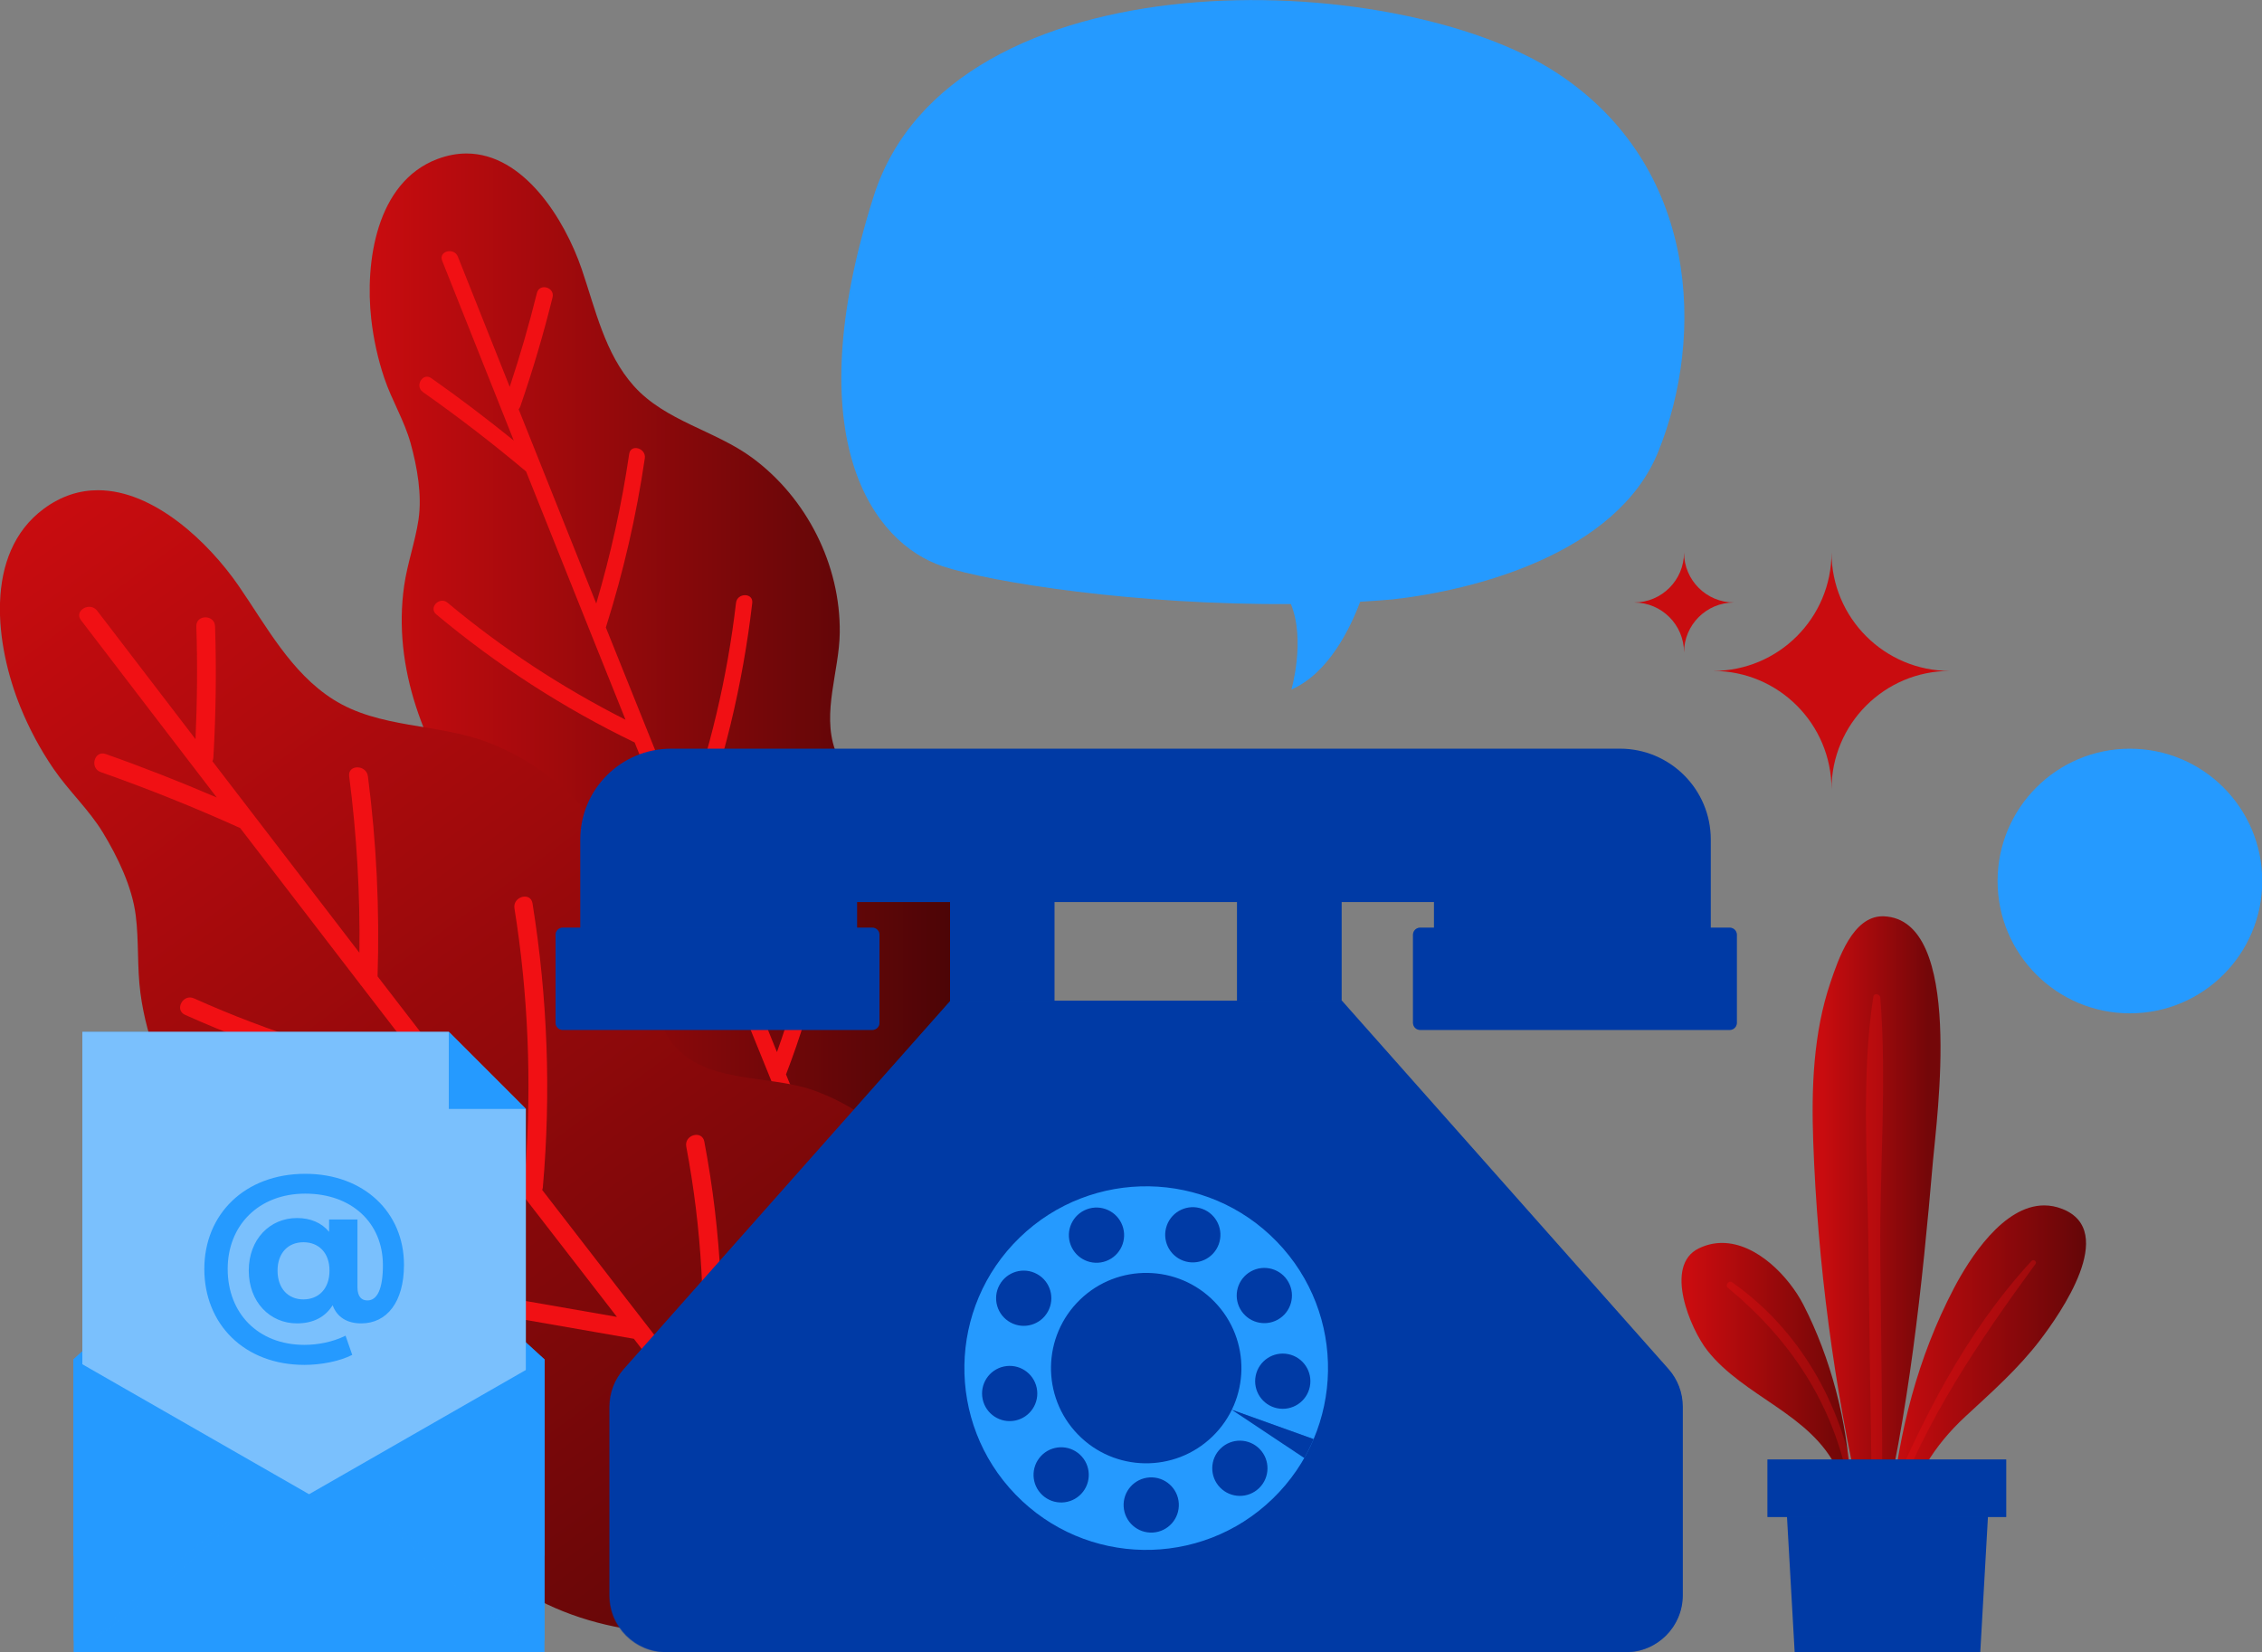 <?xml version="1.0" encoding="UTF-8" standalone="no"?>
<svg xmlns:inkscape="http://www.inkscape.org/namespaces/inkscape" xmlns:sodipodi="http://sodipodi.sourceforge.net/DTD/sodipodi-0.dtd" xmlns:xlink="http://www.w3.org/1999/xlink" xmlns="http://www.w3.org/2000/svg" xmlns:svg="http://www.w3.org/2000/svg" version="1.1" id="svg1" width="2500" height="1826.254" viewBox="0 0 2500 1826.254">
  <rect x="0" y="0" width="2500" height="1826.254" fill="#808080" stroke="none"/>
  <defs id="defs1">
    <linearGradient id="linearGradient214">
      <stop style="stop-color:#c90c0f;stop-opacity:1;" offset="0" id="stop214"></stop>
      <stop style="stop-color:#640608;stop-opacity:1;" offset="1" id="stop215"></stop>
    </linearGradient>
    <linearGradient id="linearGradient212">
      <stop style="stop-color:#c90c0f;stop-opacity:1;" offset="0" id="stop212"></stop>
      <stop style="stop-color:#3c0405;stop-opacity:1;" offset="1" id="stop213"></stop>
    </linearGradient>
    <mask maskUnits="userSpaceOnUse" x="0" y="0" width="1" height="1" id="mask1"></mask>
    <linearGradient x1="0" y1="0" x2="1" y2="0" gradientUnits="userSpaceOnUse" gradientTransform="matrix(-391.682,179.597,179.597,391.682,427.403,148.208)" spreadMethod="pad" id="linearGradient2">
      <stop style="stop-opacity:1;stop-color:#ffffff" offset="0" id="stop1"></stop>
      <stop style="stop-opacity:0;stop-color:#ffffff" offset="1" id="stop2"></stop>
    </linearGradient>
    <linearGradient x1="0" y1="0" x2="1" y2="0" gradientUnits="userSpaceOnUse" gradientTransform="matrix(-391.682,179.597,179.597,391.682,427.403,148.208)" spreadMethod="pad" id="linearGradient4">
      <stop style="stop-opacity:1;stop-color:#c2e1fe" offset="0" id="stop3"></stop>
      <stop style="stop-opacity:1;stop-color:#259aff" offset="1" id="stop4"></stop>
    </linearGradient>
    <clipPath id="clipPath4">
      <path d="M 28.64,423.52 H 471.36 V 86.48 H 28.64 Z" id="path4"></path>
    </clipPath>
    <clipPath id="clipPath6">
      <path d="M 0,500 H 499.999 V 0 H 0 Z" transform="matrix(1.333,0,0,-1.333,0,666.667)" id="path6"></path>
    </clipPath>
    <mask maskUnits="userSpaceOnUse" x="0" y="0" width="1" height="1" id="mask6"></mask>
    <linearGradient x1="0" y1="0" x2="1" y2="0" gradientUnits="userSpaceOnUse" gradientTransform="matrix(430.894,0,0,-430.894,34.553,255)" spreadMethod="pad" id="linearGradient7">
      <stop style="stop-opacity:1;stop-color:#ffffff" offset="0" id="stop6"></stop>
      <stop style="stop-opacity:0;stop-color:#ffffff" offset="1" id="stop7"></stop>
    </linearGradient>
    <linearGradient x1="0" y1="0" x2="1" y2="0" gradientUnits="userSpaceOnUse" gradientTransform="matrix(430.894,0,0,-430.894,34.553,255)" spreadMethod="pad" id="linearGradient9">
      <stop style="stop-opacity:1;stop-color:#c2e1fe" offset="0" id="stop8"></stop>
      <stop style="stop-opacity:1;stop-color:#259aff" offset="1" id="stop9"></stop>
    </linearGradient>
    <clipPath id="clipPath9">
      <path d="M 34.553,419.769 H 465.447 V 90.232 H 34.553 Z" id="path9"></path>
    </clipPath>
    <clipPath id="clipPath11">
      <path d="M 0,500 H 499.999 V 0 H 0 Z" transform="matrix(1.333,0,0,-1.333,0,666.667)" id="path11"></path>
    </clipPath>
    <linearGradient x1="0" y1="0" x2="1" y2="0" gradientUnits="userSpaceOnUse" gradientTransform="matrix(64.692,-172.797,-172.797,-64.692,149.117,362.272)" spreadMethod="pad" id="linearGradient12">
      <stop style="stop-opacity:1;stop-color:#fdda42" offset="0" id="stop11"></stop>
      <stop style="stop-opacity:1;stop-color:#e5a003" offset="1" id="stop12"></stop>
    </linearGradient>
    <linearGradient x1="0" y1="0" x2="1" y2="0" gradientUnits="userSpaceOnUse" gradientTransform="matrix(64.692,-172.797,-172.797,-64.692,149.117,362.272)" spreadMethod="pad" id="linearGradient14">
      <stop style="stop-opacity:1;stop-color:#fdda42" offset="0" id="stop13"></stop>
      <stop style="stop-opacity:1;stop-color:#e5a003" offset="1" id="stop14"></stop>
    </linearGradient>
    <clipPath id="clipPath14">
      <path d="M 136.286,361.743 H 236.547 V 194.419 H 136.286 Z" id="path14"></path>
    </clipPath>
    <clipPath id="clipPath16">
      <path d="M 0,500 H 499.999 V 0 H 0 Z" transform="matrix(1.333,0,0,-1.333,0,666.667)" id="path16"></path>
    </clipPath>
    <linearGradient x1="0" y1="0" x2="1" y2="0" gradientUnits="userSpaceOnUse" gradientTransform="matrix(33.745,119.82,119.82,-33.745,164.32,204.318)" spreadMethod="pad" id="linearGradient17">
      <stop style="stop-opacity:1;stop-color:#fdda42" offset="0" id="stop16"></stop>
      <stop style="stop-opacity:1;stop-color:#e5a003" offset="1" id="stop17"></stop>
    </linearGradient>
    <clipPath id="clipPath17">
      <path d="m 143.878,346.819 h 71.349 V 181.723 h -71.349 z" id="path17"></path>
    </clipPath>
    <clipPath id="clipPath19">
      <path d="M 0,500 H 499.999 V 0 H 0 Z" transform="matrix(1.333,0,0,-1.333,0,666.667)" id="path19"></path>
    </clipPath>
    <linearGradient x1="0" y1="0" x2="1" y2="0" gradientUnits="userSpaceOnUse" gradientTransform="matrix(125.92,-171.709,-171.709,-125.92,88.839,309.775)" spreadMethod="pad" id="linearGradient20">
      <stop style="stop-color:#c90c0f;stop-opacity:1;" offset="0" id="stop19"></stop>
      <stop style="stop-color:#5d0607;stop-opacity:1;" offset="1" id="stop20"></stop>
    </linearGradient>
    <linearGradient x1="0" y1="0" x2="1" y2="0" gradientUnits="userSpaceOnUse" gradientTransform="matrix(0,143.655,143.655,0,154.137,139.072)" spreadMethod="pad" id="linearGradient22">
      <stop style="stop-opacity:1;stop-color:#fdda42" offset="0" id="stop21"></stop>
      <stop style="stop-opacity:1;stop-color:#e5a003" offset="1" id="stop22"></stop>
    </linearGradient>
    <clipPath id="clipPath22">
      <path d="M 91.899,292.479 H 216.374 V 134.117 H 91.899 Z" id="path22"></path>
    </clipPath>
    <clipPath id="clipPath24">
      <path d="M 0,500 H 499.999 V 0 H 0 Z" transform="matrix(1.333,0,0,-1.333,0,666.667)" id="path24"></path>
    </clipPath>
    <clipPath id="clipPath26">
      <path d="M 0,500 H 499.999 V 0 H 0 Z" transform="translate(-359.531,-300.696)" id="path26"></path>
    </clipPath>
    <clipPath id="clipPath28">
      <path d="M 0,500 H 499.999 V 0 H 0 Z" transform="translate(-337.006,-300.696)" id="path28"></path>
    </clipPath>
    <clipPath id="clipPath30">
      <path d="M 0,500 H 499.999 V 0 H 0 Z" id="path30"></path>
    </clipPath>
    <clipPath id="clipPath32">
      <path d="M 0,500 H 499.999 V 0 H 0 Z" id="path32"></path>
    </clipPath>
    <mask maskUnits="userSpaceOnUse" x="0" y="0" width="1" height="1" id="mask32"></mask>
    <linearGradient x1="0" y1="0" x2="1" y2="0" gradientUnits="userSpaceOnUse" gradientTransform="matrix(0,47.273,47.273,0,232.924,220.388)" spreadMethod="pad" id="linearGradient34">
      <stop style="stop-opacity:0;stop-color:#ffffff" offset="0" id="stop32"></stop>
      <stop style="stop-opacity:1;stop-color:#ffffff" offset="0.995" id="stop33"></stop>
      <stop style="stop-opacity:1;stop-color:#ffffff" offset="1" id="stop34"></stop>
    </linearGradient>
    <linearGradient x1="0" y1="0" x2="1" y2="0" gradientUnits="userSpaceOnUse" gradientTransform="matrix(0,47.273,47.273,0,232.924,220.388)" spreadMethod="pad" id="linearGradient37">
      <stop style="stop-opacity:1;stop-color:#003aa5" offset="0" id="stop35"></stop>
      <stop style="stop-opacity:1;stop-color:#003aa5" offset="0.995" id="stop36"></stop>
      <stop style="stop-opacity:1;stop-color:#003aa5" offset="1" id="stop37"></stop>
    </linearGradient>
    <clipPath id="clipPath37">
      <path d="m 224.96,252.073 h 59.789 V 221.829 H 224.96 Z" id="path37"></path>
    </clipPath>
    <mask maskUnits="userSpaceOnUse" x="0" y="0" width="1" height="1" id="mask37"></mask>
    <linearGradient x1="0" y1="0" x2="1" y2="0" gradientUnits="userSpaceOnUse" gradientTransform="matrix(0,47.273,47.273,0,276.785,220.388)" spreadMethod="pad" id="linearGradient40">
      <stop style="stop-opacity:0;stop-color:#ffffff" offset="0" id="stop38"></stop>
      <stop style="stop-opacity:1;stop-color:#ffffff" offset="0.995" id="stop39"></stop>
      <stop style="stop-opacity:1;stop-color:#ffffff" offset="1" id="stop40"></stop>
    </linearGradient>
    <linearGradient x1="0" y1="0" x2="1" y2="0" gradientUnits="userSpaceOnUse" gradientTransform="matrix(0,47.273,47.273,0,276.785,220.388)" spreadMethod="pad" id="linearGradient43">
      <stop style="stop-opacity:1;stop-color:#003aa5" offset="0" id="stop41"></stop>
      <stop style="stop-opacity:1;stop-color:#003aa5" offset="0.995" id="stop42"></stop>
      <stop style="stop-opacity:1;stop-color:#003aa5" offset="1" id="stop43"></stop>
    </linearGradient>
    <clipPath id="clipPath43">
      <path d="m 224.96,252.073 h 59.789 V 221.829 H 224.96 Z" id="path43"></path>
    </clipPath>
    <clipPath id="clipPath46">
      <path d="M 0,500 H 499.999 V 0 H 0 Z" transform="matrix(1.333,0,0,-1.333,0,666.667)" id="path46"></path>
    </clipPath>
    <clipPath id="clipPath48">
      <path d="M 0,500 H 499.999 V 0 H 0 Z" transform="translate(-284.749,-232.246)" id="path48"></path>
    </clipPath>
    <mask maskUnits="userSpaceOnUse" x="0" y="0" width="1" height="1" id="mask48"></mask>
    <linearGradient x1="0" y1="0" x2="1" y2="0" gradientUnits="userSpaceOnUse" gradientTransform="matrix(0,-97.231,-97.231,0,254.855,190.295)" spreadMethod="pad" id="linearGradient50">
      <stop style="stop-opacity:0;stop-color:#ffffff" offset="0" id="stop48"></stop>
      <stop style="stop-opacity:1;stop-color:#ffffff" offset="0.995" id="stop49"></stop>
      <stop style="stop-opacity:1;stop-color:#ffffff" offset="1" id="stop50"></stop>
    </linearGradient>
    <linearGradient x1="0" y1="0" x2="1" y2="0" gradientUnits="userSpaceOnUse" gradientTransform="matrix(0,-97.231,-97.231,0,254.855,190.295)" spreadMethod="pad" id="linearGradient53">
      <stop style="stop-opacity:1;stop-color:#003aa5" offset="0" id="stop51"></stop>
      <stop style="stop-opacity:1;stop-color:#003aa5" offset="0.995" id="stop52"></stop>
      <stop style="stop-opacity:1;stop-color:#003aa5" offset="1" id="stop53"></stop>
    </linearGradient>
    <clipPath id="clipPath53">
      <path d="M 172.879,232.246 H 336.83 V 132.713 H 172.879 Z" id="path53"></path>
    </clipPath>
    <clipPath id="clipPath55">
      <path d="M 0,500 H 499.999 V 0 H 0 Z" transform="matrix(1.333,0,0,-1.333,0,666.667)" id="path55"></path>
    </clipPath>
    <clipPath id="clipPath57">
      <path d="M 0,500 H 499.999 V 0 H 0 Z" transform="translate(-298.808,-270.737)" id="path57"></path>
    </clipPath>
    <clipPath id="clipPath59">
      <path d="M 0,500 H 499.999 V 0 H 0 Z" transform="translate(-213.027,-243.393)" id="path59"></path>
    </clipPath>
    <clipPath id="clipPath61">
      <path d="M 0,500 H 499.999 V 0 H 0 Z" transform="translate(-343.986,-243.393)" id="path61"></path>
    </clipPath>
    <clipPath id="clipPath62">
      <path d="m 164.638,243.393 h 49.474 v -15.626 h -49.474 z" transform="translate(-213.027,-243.393)" id="path62"></path>
    </clipPath>
    <clipPath id="clipPath64">
      <path d="M 0,500 H 499.999 V 0 H 0 Z" transform="matrix(1.333,0,0,-1.333,0,666.667)" id="path64"></path>
    </clipPath>
    <clipPath id="clipPath65">
      <path d="m 295.597,243.393 h 49.474 v -15.626 h -49.474 z" transform="translate(-343.986,-243.393)" id="path65"></path>
    </clipPath>
    <clipPath id="clipPath67">
      <path d="M 0,500 H 499.999 V 0 H 0 Z" transform="matrix(1.333,0,0,-1.333,0,666.667)" id="path67"></path>
    </clipPath>
    <clipPath id="clipPath68">
      <path d="m 227.076,202.159 h 55.557 v -55.557 h -55.557 z" transform="translate(-264.972,-163.928)" id="path68"></path>
    </clipPath>
    <clipPath id="clipPath70">
      <path d="M 0,500 H 499.999 V 0 H 0 Z" transform="matrix(1.333,0,0,-1.333,0,666.667)" id="path70"></path>
    </clipPath>
    <clipPath id="clipPath72">
      <path d="M 0,500 H 499.999 V 0 H 0 Z" transform="translate(-264.972,-165.664)" id="path72"></path>
    </clipPath>
    <clipPath id="clipPath74">
      <path d="M 0,500 H 499.999 V 0 H 0 Z" transform="translate(-266.134,-157.879)" id="path74"></path>
    </clipPath>
    <clipPath id="clipPath76">
      <path d="M 0,500 H 499.999 V 0 H 0 Z" transform="translate(-251.415,-154.957)" id="path76"></path>
    </clipPath>
    <clipPath id="clipPath78">
      <path d="M 0,500 H 499.999 V 0 H 0 Z" transform="translate(-238.515,-162.362)" id="path78"></path>
    </clipPath>
    <clipPath id="clipPath80">
      <path d="M 0,500 H 499.999 V 0 H 0 Z" transform="translate(-233.131,-176.362)" id="path80"></path>
    </clipPath>
    <clipPath id="clipPath82">
      <path d="M 0,500 H 499.999 V 0 H 0 Z" transform="translate(-238.178,-190.487)" id="path82"></path>
    </clipPath>
    <clipPath id="clipPath84">
      <path d="M 0,500 H 499.999 V 0 H 0 Z" transform="translate(-251.215,-197.905)" id="path84"></path>
    </clipPath>
    <clipPath id="clipPath86">
      <path d="M 0,500 H 499.999 V 0 H 0 Z" transform="translate(-265.936,-195.027)" id="path86"></path>
    </clipPath>
    <clipPath id="clipPath88">
      <path d="M 0,500 H 499.999 V 0 H 0 Z" transform="translate(-274.956,-183.518)" id="path88"></path>
    </clipPath>
    <clipPath id="clipPath90">
      <path d="M 0,500 H 499.999 V 0 H 0 Z" transform="translate(-274.873,-169.981)" id="path90"></path>
    </clipPath>
    <clipPath id="clipPath92">
      <path d="M 0,500 H 499.999 V 0 H 0 Z" transform="translate(-279.009,-162.386)" id="path92"></path>
    </clipPath>
    <clipPath id="clipPath93">
      <path d="m 267.938,169.75 h 12.496 v -7.364 h -12.496 z" transform="translate(-279.009,-162.386)" id="path93"></path>
    </clipPath>
    <clipPath id="clipPath95">
      <path d="M 0,500 H 499.999 V 0 H 0 Z" transform="matrix(1.333,0,0,-1.333,0,666.667)" id="path95"></path>
    </clipPath>
    <clipPath id="clipPath97">
      <path d="M 0,500 H 499.999 V 0 H 0 Z" transform="translate(-91.023,-177.471)" id="path97"></path>
    </clipPath>
    <clipPath id="clipPath98">
      <path d="M 91.023,210.323 H 162.951 V 147.448 H 91.023 Z" transform="translate(-91.023,-177.471)" id="path98"></path>
    </clipPath>
    <clipPath id="clipPath100">
      <path d="M 0,500 H 499.999 V 0 H 0 Z" transform="matrix(1.333,0,0,-1.333,0,666.667)" id="path100"></path>
    </clipPath>
    <clipPath id="clipPath102">
      <path d="M 0,500 H 499.999 V 0 H 0 Z" transform="translate(-92.367,-227.49)" id="path102"></path>
    </clipPath>
    <clipPath id="clipPath103">
      <path d="M 92.367,227.49 H 160.122 V 147.94 H 92.367 Z" transform="translate(-92.367,-227.49)" id="path103"></path>
    </clipPath>
    <clipPath id="clipPath105">
      <path d="M 0,500 H 499.999 V 0 H 0 Z" transform="matrix(1.333,0,0,-1.333,0,666.667)" id="path105"></path>
    </clipPath>
    <clipPath id="clipPath107">
      <path d="M 0,500 H 499.999 V 0 H 0 Z" transform="translate(-148.334,-215.702)" id="path107"></path>
    </clipPath>
    <clipPath id="clipPath108">
      <path d="m 110.991,205.798 h 30.503 v -29.196 h -30.503 z" transform="translate(-130.115,-191.008)" id="path108"></path>
    </clipPath>
    <clipPath id="clipPath110">
      <path d="M 0,500 H 499.999 V 0 H 0 Z" transform="matrix(1.333,0,0,-1.333,0,666.667)" id="path110"></path>
    </clipPath>
    <clipPath id="clipPath111">
      <path d="M 91.023,177.471 H 162.951 V 134.477 H 91.023 Z" transform="translate(-162.951,-134.477)" id="path111"></path>
    </clipPath>
    <clipPath id="clipPath113">
      <path d="M 0,500 H 499.999 V 0 H 0 Z" transform="matrix(1.333,0,0,-1.333,0,666.667)" id="path113"></path>
    </clipPath>
    <clipPath id="clipPath115">
      <path d="M 0,500 H 499.999 V 0 H 0 Z" transform="translate(-162.951,-132.713)" id="path115"></path>
    </clipPath>
    <clipPath id="clipPath116">
      <path d="m 137.311,154.095 h 22.403 v -19.272 h -22.403 z" transform="translate(-159.714,-134.823)" id="path116"></path>
    </clipPath>
    <clipPath id="clipPath118">
      <path d="M 0,500 H 499.999 V 0 H 0 Z" transform="matrix(1.333,0,0,-1.333,0,666.667)" id="path118"></path>
    </clipPath>
    <clipPath id="clipPath119">
      <path d="M 94.26,154.095 H 116.664 V 134.823 H 94.26 Z" transform="translate(-94.261,-134.823)" id="path119"></path>
    </clipPath>
    <clipPath id="clipPath121">
      <path d="M 0,500 H 499.999 V 0 H 0 Z" transform="matrix(1.333,0,0,-1.333,0,666.667)" id="path121"></path>
    </clipPath>
    <clipPath id="clipPath123">
      <path d="M 0,500 H 499.999 V 0 H 0 Z" transform="translate(-317.648,-373.918)" id="path123"></path>
    </clipPath>
    <clipPath id="clipPath124">
      <path d="m 293.572,343.285 h 15.486 v -15.486 h -15.486 z" transform="translate(-293.572,-335.542)" id="path124"></path>
    </clipPath>
    <clipPath id="clipPath126">
      <path d="M 0,500 H 499.999 V 0 H 0 Z" transform="matrix(1.333,0,0,-1.333,0,666.667)" id="path126"></path>
    </clipPath>
    <clipPath id="clipPath127">
      <path d="m 264.922,343.285 h 15.486 v -15.486 h -15.486 z" transform="translate(-264.922,-335.542)" id="path127"></path>
    </clipPath>
    <clipPath id="clipPath129">
      <path d="M 0,500 H 499.999 V 0 H 0 Z" transform="matrix(1.333,0,0,-1.333,0,666.667)" id="path129"></path>
    </clipPath>
    <clipPath id="clipPath130">
      <path d="m 236.272,343.285 h 15.486 v -15.486 h -15.486 z" transform="translate(-236.272,-335.542)" id="path130"></path>
    </clipPath>
    <clipPath id="clipPath132">
      <path d="M 0,500 H 499.999 V 0 H 0 Z" transform="matrix(1.333,0,0,-1.333,0,666.667)" id="path132"></path>
    </clipPath>
    <clipPath id="clipPath134">
      <path d="M 0,500 H 499.999 V 0 H 0 Z" transform="translate(-425.32,-250.52)" id="path134"></path>
    </clipPath>
    <clipPath id="clipPath135">
      <path d="m 401.75,263.653 h 6.705 v -26.267 h -6.705 z" id="path135"></path>
    </clipPath>
    <clipPath id="clipPath136">
      <path d="m 401.75,263.653 h 6.705 v -26.267 h -6.705 z" id="path136"></path>
    </clipPath>
    <clipPath id="clipPath139">
      <path d="M 0,500 H 499.999 V 0 H 0 Z" transform="matrix(1.333,0,0,-1.333,0,666.667)" id="path139"></path>
    </clipPath>
    <linearGradient x1="0" y1="0" x2="1" y2="0" gradientUnits="userSpaceOnUse" gradientTransform="matrix(23.468,0,0,-23.468,338.109,176.445)" spreadMethod="pad" id="linearGradient140">
      <stop style="stop-color:#c90c0f;stop-opacity:1;" offset="0" id="stop139"></stop>
      <stop style="stop-color:#700707;stop-opacity:1;" offset="1" id="stop140"></stop>
    </linearGradient>
    <linearGradient x1="0" y1="0" x2="1" y2="0" gradientUnits="userSpaceOnUse" gradientTransform="matrix(23.718,0,0,-23.718,337.984,176.656)" spreadMethod="pad" id="linearGradient142">
      <stop style="stop-color:#c90c0f;stop-opacity:1;" offset="0" id="stop141"></stop>
      <stop style="stop-color:#700507;stop-opacity:1;" offset="1" id="stop142"></stop>
    </linearGradient>
    <linearGradient x1="0" y1="0" x2="1" y2="0" gradientUnits="userSpaceOnUse" gradientTransform="matrix(28.455,0,0,-28.455,369.469,176.445)" spreadMethod="pad" id="linearGradient144">
      <stop style="stop-opacity:1;stop-color:#fdda42" offset="0" id="stop143"></stop>
      <stop style="stop-opacity:1;stop-color:#e5a003" offset="1" id="stop144"></stop>
    </linearGradient>
    <linearGradient x1="0" y1="0" x2="1" y2="0" gradientUnits="userSpaceOnUse" gradientTransform="matrix(28.704,0,0,-28.704,369.345,176.488)" spreadMethod="pad" id="linearGradient146">
      <stop style="stop-opacity:1;stop-color:#fdda42" offset="0" id="stop145"></stop>
      <stop style="stop-opacity:1;stop-color:#e5a003" offset="1" id="stop146"></stop>
    </linearGradient>
    <linearGradient x1="0" y1="0" x2="1" y2="0" gradientUnits="userSpaceOnUse" gradientTransform="matrix(16.087,0,0,-16.087,358.29,197.616)" spreadMethod="pad" id="linearGradient148">
      <stop style="stop-color:#c90c0f;stop-opacity:1;" offset="0" id="stop147"></stop>
      <stop style="stop-color:#740709;stop-opacity:1;" offset="1" id="stop148"></stop>
    </linearGradient>
    <linearGradient x1="0" y1="0" x2="1" y2="0" gradientUnits="userSpaceOnUse" gradientTransform="matrix(21.449,0,0,21.449,504.054,412.815)" spreadMethod="pad" id="linearGradient150">
      <stop style="stop-opacity:1;stop-color:#fdda42" offset="0" id="stop149"></stop>
      <stop style="stop-opacity:1;stop-color:#e5a003" offset="1" id="stop150"></stop>
    </linearGradient>
    <linearGradient x1="0" y1="0" x2="1" y2="0" gradientUnits="userSpaceOnUse" gradientTransform="matrix(18.673,0,0,-18.673,344.114,173.676)" spreadMethod="pad" id="linearGradient152">
      <stop style="stop-opacity:1;stop-color:#fdda42" offset="0" id="stop151"></stop>
      <stop style="stop-opacity:1;stop-color:#e5a003" offset="1" id="stop152"></stop>
    </linearGradient>
    <clipPath id="clipPath152">
      <path d="m 343.612,189.36 h 19.541 v -31.368 h -19.541 z" id="path152"></path>
    </clipPath>
    <clipPath id="clipPath154">
      <path d="M 0,500 H 499.999 V 0 H 0 Z" transform="matrix(1.333,0,0,-1.333,0,666.667)" id="path154"></path>
    </clipPath>
    <linearGradient x1="0" y1="0" x2="1" y2="0" gradientUnits="userSpaceOnUse" gradientTransform="matrix(22.216,0,0,-22.216,368.295,173.353)" spreadMethod="pad" id="linearGradient155">
      <stop style="stop-opacity:1;stop-color:#fdda42" offset="0" id="stop154"></stop>
      <stop style="stop-opacity:1;stop-color:#e5a003" offset="1" id="stop155"></stop>
    </linearGradient>
    <clipPath id="clipPath155">
      <path d="m 367.706,192.653 h 23.149 v -38.6 h -23.149 z" id="path155"></path>
    </clipPath>
    <clipPath id="clipPath157">
      <path d="M 0,500 H 499.999 V 0 H 0 Z" transform="matrix(1.333,0,0,-1.333,0,666.667)" id="path157"></path>
    </clipPath>
    <linearGradient x1="0" y1="0" x2="1" y2="0" gradientUnits="userSpaceOnUse" gradientTransform="matrix(0,81.226,81.226,0,366.189,152.929)" spreadMethod="pad" id="linearGradient158">
      <stop style="stop-opacity:1;stop-color:#fdda42" offset="0" id="stop157"></stop>
      <stop style="stop-opacity:1;stop-color:#e5a003" offset="1" id="stop158"></stop>
    </linearGradient>
    <clipPath id="clipPath158">
      <path d="m 364.877,233.292 h 2.624 v -78.764 h -2.624 z" id="path158"></path>
    </clipPath>
    <clipPath id="clipPath160">
      <path d="M 0,500 H 499.999 V 0 H 0 Z" transform="matrix(1.333,0,0,-1.333,0,666.667)" id="path160"></path>
    </clipPath>
    <clipPath id="clipPath162">
      <path d="M 0,500 H 499.999 V 0 H 0 Z" transform="translate(-382.253,-132.713)" id="path162"></path>
    </clipPath>
    <clipPath id="clipPath164">
      <path d="M 0,500 H 499.999 V 0 H 0 Z" id="path164"></path>
    </clipPath>
    <clipPath id="clipPath165">
      <path d="m 349.843,162.195 h 36.462 v -8.784 h -36.462 z" id="path165"></path>
    </clipPath>
    <clipPath id="clipPath167">
      <path d="M 0,500 H 499.999 V 0 H 0 Z" transform="matrix(1.333,0,0,-1.333,0,666.667)" id="path167"></path>
    </clipPath>
    <clipPath id="clipPath169">
      <path d="M 0,500 H 499.999 V 0 H 0 Z" transform="translate(-260.104,-34.535)" id="path169"></path>
    </clipPath>
    <clipPath id="clipPath171">
      <path d="M 0,500 H 499.999 V 0 H 0 Z" transform="translate(-265.591,-36.836)" id="path171"></path>
    </clipPath>
    <clipPath id="clipPath173">
      <path d="M 0,500 H 499.999 V 0 H 0 Z" transform="translate(-272.194,-34.29)" id="path173"></path>
    </clipPath>
    <clipPath id="clipPath175">
      <path d="M 0,500 H 499.999 V 0 H 0 Z" transform="translate(-265.044,-26.628)" id="path175"></path>
    </clipPath>
    <clipPath id="clipPath177">
      <path d="M 0,500 H 499.999 V 0 H 0 Z" transform="translate(-268.169,-29.713)" id="path177"></path>
    </clipPath>
    <clipPath id="clipPath179">
      <path d="M 0,500 H 499.999 V 0 H 0 Z" transform="translate(-281.595,-33.453)" id="path179"></path>
    </clipPath>
    <clipPath id="clipPath181">
      <path d="M 0,500 H 499.999 V 0 H 0 Z" transform="translate(-286.297,-30.122)" id="path181"></path>
    </clipPath>
    <clipPath id="clipPath183">
      <path d="M 0,500 H 499.999 V 0 H 0 Z" transform="translate(-288.851,-28.909)" id="path183"></path>
    </clipPath>
    <clipPath id="clipPath185">
      <path d="M 0,500 H 499.999 V 0 H 0 Z" transform="translate(-296.504,-28.909)" id="path185"></path>
    </clipPath>
    <clipPath id="clipPath187">
      <path d="M 0,500 H 499.999 V 0 H 0 Z" transform="translate(-304.286,-28.236)" id="path187"></path>
    </clipPath>
    <clipPath id="clipPath189">
      <path d="M 0,500 H 499.999 V 0 H 0 Z" id="path189"></path>
    </clipPath>
    <clipPath id="clipPath191">
      <path d="M 0,500 H 499.999 V 0 H 0 Z" transform="translate(-316.032,-29.264)" id="path191"></path>
    </clipPath>
    <clipPath id="clipPath193">
      <path d="M 0,500 H 499.999 V 0 H 0 Z" transform="translate(-184.412,-26.629)" id="path193"></path>
    </clipPath>
    <clipPath id="clipPath195">
      <path d="M 0,500 H 499.999 V 0 H 0 Z" transform="translate(-190.403,-31.053)" id="path195"></path>
    </clipPath>
    <clipPath id="clipPath197">
      <path d="M 0,500 H 499.999 V 0 H 0 Z" transform="translate(-194.607,-25.648)" id="path197"></path>
    </clipPath>
    <clipPath id="clipPath199">
      <path d="M 0,500 H 499.999 V 0 H 0 Z" id="path199"></path>
    </clipPath>
    <clipPath id="clipPath201">
      <path d="M 0,500 H 499.999 V 0 H 0 Z" transform="translate(-209.708,-26.747)" id="path201"></path>
    </clipPath>
    <clipPath id="clipPath203">
      <path d="M 0,500 H 499.999 V 0 H 0 Z" transform="translate(-217.413,-24.71)" id="path203"></path>
    </clipPath>
    <clipPath id="clipPath205">
      <path d="M 0,500 H 499.999 V 0 H 0 Z" transform="translate(-223.404,-31.053)" id="path205"></path>
    </clipPath>
    <clipPath id="clipPath207">
      <path d="M 0,500 H 499.999 V 0 H 0 Z" transform="translate(-233.35,-26.629)" id="path207"></path>
    </clipPath>
    <clipPath id="clipPath209">
      <path d="M 0,500 H 499.999 V 0 H 0 Z" transform="translate(-242.9,-25.516)" id="path209"></path>
    </clipPath>
    <clipPath id="clipPath211">
      <path d="M 0,500 H 499.999 V 0 H 0 Z" transform="translate(-247.528,-22.938)" id="path211"></path>
    </clipPath>
    <linearGradient xlink:href="#linearGradient212" id="linearGradient213" x1="136.286" y1="278.081" x2="236.547" y2="278.081" gradientUnits="userSpaceOnUse"></linearGradient>
    <linearGradient xlink:href="#linearGradient214" id="linearGradient215" x1="368.739" y1="176.488" x2="398.508" y2="176.488" gradientUnits="userSpaceOnUse"></linearGradient>
  </defs>
  <g id="layer-MC0"></g>
  <g id="layer-MC1">
    <g id="g215" transform="matrix(5.427,0,0,5.427,-577.347,-831.432)">
      <path id="path12" d="m 146.632,360.896 c -9.373,-3.538 -11.071,-15.814 -10.109,-24.421 v 0 c 0.344,-3.077 1.01,-6.115 1.997,-9.049 v 0 c 1.14,-3.389 3.067,-6.508 4.018,-9.946 v 0 c 1.009,-3.645 1.768,-7.945 1.206,-11.7 v 0 c -0.508,-3.394 -1.701,-6.662 -2.19,-10.071 v 0 c -1.8,-12.531 3.122,-25.026 10.46,-35.025 v 0 c 4.881,-6.653 8.511,-12.153 8.705,-20.68 v 0 c 0.151,-6.623 -0.825,-13.311 0.532,-19.866 v 0 c 2.675,-12.913 13.552,-21.696 25.722,-25.284 v 0 c 0.333,-0.099 0.672,-0.036 0.95,0.127 v 0 c 23.109,-3.943 46.824,13.317 48.604,37.098 v 0 c 0.358,10.474 -4.107,21.087 -12.846,27.177 v 0 c -5.201,3.625 -13.948,4.699 -16.295,11.365 v 0 c -2.02,5.738 0.644,12.028 0.718,17.896 v 0 c 0.132,10.374 -5.055,20.62 -13.397,26.752 v 0 c -5.676,4.172 -13.245,5.575 -18.054,10.941 v 0 c -4.436,4.95 -5.878,11.742 -7.97,17.864 v 0 c -2.593,7.589 -8.852,17.668 -17.605,17.669 v 0 c -1.419,0 -2.902,-0.265 -4.446,-0.847" transform="matrix(1.333,0,0,-1.333,0,666.667)" style="fill:url(#linearGradient213);fill-opacity:1;stroke:none"></path>
      <g id="g18" clip-path="url(#clipPath19)" style="fill:#f11014;fill-opacity:1">
        <path d="m 215.123,183.603 c -5.092,12.472 -10.167,24.952 -15.231,37.436 0.006,0.015 0.015,0.026 0.021,0.042 4.385,11.414 7.096,23.277 8.163,35.455 0.139,1.588 -2.341,1.597 -2.48,0.013 -0.965,-11.008 -3.36,-21.731 -7.088,-32.105 -4.289,10.578 -8.559,21.163 -12.826,31.749 0.07,0.095 0.134,0.2 0.181,0.324 4.469,11.802 7.411,24.017 8.871,36.548 0.185,1.581 -2.297,1.587 -2.48,0.014 -1.338,-11.478 -4.016,-22.678 -7.926,-33.534 -3.997,9.921 -7.979,19.847 -11.958,29.775 2.677,8.458 4.662,17.073 5.951,25.851 0.229,1.557 -2.155,2.249 -2.387,0.672 -1.137,-7.746 -2.816,-15.364 -5.033,-22.86 -3.961,9.89 -7.911,19.783 -11.854,29.68 0.104,0.119 0.193,0.263 0.254,0.439 1.892,5.48 3.533,11.028 4.924,16.656 0.382,1.546 -2.003,2.225 -2.387,0.672 -1.196,-4.839 -2.588,-9.615 -4.155,-14.343 -2.64,6.63 -5.289,13.258 -7.921,19.891 -0.581,1.464 -2.989,0.861 -2.4,-0.624 3.635,-9.161 7.289,-18.316 10.939,-27.471 -4.094,3.312 -8.283,6.499 -12.597,9.531 -1.308,0.92 -2.582,-1.21 -1.283,-2.123 5.432,-3.818 10.679,-7.865 15.762,-12.133 3.216,-8.059 6.442,-16.115 9.67,-24.17 0.023,-0.091 0.056,-0.177 0.102,-0.255 1.805,-4.504 3.61,-9.008 5.419,-13.511 -9.719,4.93 -18.811,10.885 -27.191,17.886 -1.22,1.02 -2.946,-0.762 -1.72,-1.787 9.283,-7.755 19.407,-14.309 30.303,-19.568 4.613,-11.478 9.243,-22.95 13.881,-34.419 -7.782,3.732 -15.564,7.463 -23.345,11.195 -1.429,0.685 -2.722,-1.433 -1.283,-2.123 8.667,-4.156 17.333,-8.312 26,-12.468 6.956,-17.192 13.93,-34.377 20.941,-51.548 0.603,-1.476 2.76,-0.248 2.163,1.213" transform="matrix(1.333,0,0,-1.333,0,666.667)" style="fill:#f11014;fill-opacity:1;stroke:none" opacity="1" clip-path="url(#clipPath17)" id="path18"></path>
      </g>
      <path id="path20" d="m 86.509,307.467 c -9.304,-6.862 -7.351,-21.029 -3.59,-30.289 v 0 c 1.345,-3.311 3.035,-6.476 5.05,-9.427 v 0 c 2.326,-3.408 5.443,-6.269 7.576,-9.792 v 0 c 2.26,-3.732 4.449,-8.272 4.999,-12.618 v 0 c 0.498,-3.93 0.195,-7.933 0.718,-11.873 v 0 c 1.92,-14.483 11.297,-26.823 22.576,-35.634 v 0 c 7.504,-5.863 13.257,-10.838 16.14,-20.249 v 0 c 2.239,-7.31 3.248,-15.044 6.807,-21.9 v 0 c 7.011,-13.508 21.841,-19.861 36.482,-20.041 v 0 c 0.401,-0.005 0.758,0.17 1.015,0.44 v 0 c 26.905,2.848 47.847,29.44 42.385,56.415 v 0 c -2.879,11.745 -11.16,22.138 -22.773,26.17 v 0 c -6.911,2.399 -16.963,0.855 -21.656,7.526 v 0 c -4.04,5.743 -3.047,13.561 -4.8,20.104 v 0 c -3.1,11.564 -12.067,21.324 -23.252,25.526 v 0 c -7.611,2.859 -16.457,2.048 -23.477,6.504 v 0 c -6.477,4.113 -10.203,11.206 -14.442,17.352 v 0 c -4.609,6.682 -12.951,14.61 -21.492,14.611 v 0 c -2.775,0 -5.57,-0.837 -8.266,-2.825" style="fill:url(#linearGradient20);stroke:none" transform="matrix(1.333,0,0,-1.333,0,666.667)"></path>
      <g id="g23" clip-path="url(#clipPath24)" style="fill:#f11014;fill-opacity:1">
        <path d="m 216.374,134.117 c -8.995,11.542 -17.978,23.095 -26.948,34.657 0.002,0.018 0.008,0.034 0.01,0.053 1.3,14.051 0.6,28.076 -2.024,41.938 -0.342,1.807 -3.101,1.042 -2.76,-0.761 2.373,-12.53 3.066,-25.191 2.17,-37.881 -8.072,10.409 -16.127,20.831 -24.179,31.255 0.048,0.128 0.086,0.264 0.1,0.417 1.271,14.507 0.718,28.996 -1.58,43.374 -0.29,1.813 -3.048,1.043 -2.759,-0.761 2.105,-13.169 2.634,-26.448 1.686,-39.73 -7.544,9.77 -15.072,19.551 -22.598,29.334 0.327,10.233 -0.163,20.423 -1.477,30.578 -0.233,1.801 -3.098,1.824 -2.862,0 1.16,-8.96 1.679,-17.948 1.561,-26.968 -7.494,9.746 -14.977,19.5 -22.453,29.26 0.079,0.165 0.132,0.352 0.144,0.567 0.389,6.68 0.475,13.355 0.26,20.042 -0.06,1.837 -2.922,1.845 -2.862,0 0.185,-5.749 0.133,-11.49 -0.128,-17.233 -5.007,6.54 -10.023,13.073 -15.022,19.619 -1.103,1.444 -3.59,0.02 -2.471,-1.445 6.904,-9.039 13.827,-18.065 20.746,-27.093 -5.584,2.398 -11.235,4.627 -16.975,6.646 -1.741,0.612 -2.49,-2.151 -0.761,-2.759 7.228,-2.542 14.323,-5.397 21.304,-8.547 6.094,-7.946 12.198,-15.886 18.303,-23.824 0.055,-0.093 0.119,-0.178 0.193,-0.251 3.415,-4.438 6.829,-8.877 10.247,-13.313 -12.339,2.436 -24.301,6.206 -35.8,11.362 -1.674,0.751 -3.034,-1.769 -1.352,-2.523 12.739,-5.711 26.035,-9.824 39.784,-12.257 8.716,-11.307 17.447,-22.602 26.187,-33.89 -9.812,1.71 -19.623,3.421 -29.435,5.131 -1.801,0.314 -2.574,-2.443 -0.76,-2.759 10.927,-1.905 21.854,-3.81 32.781,-5.716 12.024,-15.524 24.069,-31.032 36.137,-46.522 z" transform="matrix(1.333,0,0,-1.333,0,666.667)" style="fill:#f11014;fill-opacity:1;stroke:none" opacity="1" clip-path="url(#clipPath22)" id="path23"></path>
      </g>
      <path id="path25" d="m 0,0 c 0,-9.99 -8.098,-18.088 -18.088,-18.088 9.99,0 18.088,-8.098 18.088,-18.088 0,9.99 8.098,18.088 18.088,18.088 C 8.098,-18.088 0,-9.99 0,0" style="fill:#c90c0f;fill-opacity:1;fill-rule:nonzero;stroke:none" transform="matrix(1.333,0,0,-1.333,479.375,265.739)" clip-path="url(#clipPath26)"></path>
      <path id="path27" d="m 0,0 c 0,-4.216 -3.417,-7.633 -7.633,-7.633 4.216,0 7.633,-3.418 7.633,-7.634 0,4.216 3.418,7.634 7.633,7.634 C 3.418,-7.633 0,-4.216 0,0" style="fill:#c90c0f;fill-opacity:1;fill-rule:nonzero;stroke:none" transform="matrix(1.333,0,0,-1.333,449.341,265.739)" clip-path="url(#clipPath28)"></path>
      <path id="path29" d="M 240.888,221.829 H 224.96 v 30.244 h 15.928 z" style="fill:#003aa5;fill-opacity:1;fill-rule:nonzero;stroke:none" transform="matrix(1.333,0,0,-1.333,0,666.667)" clip-path="url(#clipPath30)"></path>
      <path id="path31" d="m 284.749,221.829 h -15.928 v 30.244 h 15.928 z" style="fill:#003aa5;fill-opacity:1;fill-rule:nonzero;stroke:none" transform="matrix(1.333,0,0,-1.333,0,666.667)" clip-path="url(#clipPath32)"></path>
      <g id="g45" clip-path="url(#clipPath46)">
        <path d="M 240.888,221.829 H 224.96 v 30.244 h 15.928 z" transform="matrix(1.333,0,0,-1.333,0,666.667)" style="fill:url(#linearGradient37);stroke:none" opacity="1" clip-path="url(#clipPath37)" id="path44"></path>
        <path d="m 284.749,221.829 h -15.928 v 30.244 h 15.928 z" transform="matrix(1.333,0,0,-1.333,0,666.667)" style="fill:url(#linearGradient43);stroke:none" opacity="1" clip-path="url(#clipPath43)" id="path45"></path>
      </g>
      <path id="path47" d="m 0,0 h -59.788 l -49.896,-56.277 c -1.408,-1.588 -2.186,-3.636 -2.186,-5.759 v -28.817 c 0,-4.794 3.887,-8.68 8.681,-8.68 H 43.4 c 4.795,0 8.681,3.886 8.681,8.68 v 28.817 c 0,2.123 -0.777,4.171 -2.185,5.759 z" style="fill:#003aa5;fill-opacity:1;fill-rule:nonzero;stroke:none" transform="matrix(1.333,0,0,-1.333,379.665,357.005)" clip-path="url(#clipPath48)"></path>
      <g opacity="0.5" id="g54" clip-path="url(#clipPath55)">
        <path d="M 284.749,232.246 H 224.96 L 175.065,175.97 c -1.408,-1.588 -2.186,-3.637 -2.186,-5.759 v -28.817 c 0,-4.795 3.887,-8.681 8.681,-8.681 h 146.589 c 4.794,0 8.681,3.886 8.681,8.681 v 28.817 c 0,2.122 -0.777,4.171 -2.185,5.759 z" transform="matrix(1.333,0,0,-1.333,0,666.667)" style="fill:url(#linearGradient53);stroke:none" opacity="1" clip-path="url(#clipPath53)" id="path54"></path>
      </g>
      <path id="path56" d="m 0,0 h -88.128 -28.405 c -7.671,0 -13.889,-6.218 -13.889,-13.889 v -9.549 -13.889 h 42.294 v 13.889 H 0 v -13.889 h 42.294 v 13.889 9.549 C 42.294,-6.218 36.075,0 28.405,0 Z" style="fill:#003aa5;fill-opacity:1;fill-rule:nonzero;stroke:none" transform="matrix(1.333,0,0,-1.333,398.411,305.684)" clip-path="url(#clipPath57)"></path>
      <path id="path58" d="m 0,0 h -47.304 c -0.599,0 -1.085,-0.486 -1.085,-1.085 V -14.54 c 0,-0.6 0.486,-1.085 1.085,-1.085 H 0 c 0.599,0 1.085,0.485 1.085,1.085 V -1.085 C 1.085,-0.486 0.599,0 0,0" style="fill:#003aa5;fill-opacity:1;fill-rule:nonzero;stroke:none" transform="matrix(1.333,0,0,-1.333,284.036,342.143)" clip-path="url(#clipPath59)"></path>
      <path id="path60" d="m 0,0 h -47.304 c -0.599,0 -1.085,-0.486 -1.085,-1.085 V -14.54 c 0,-0.6 0.486,-1.085 1.085,-1.085 H 0 c 0.599,0 1.085,0.485 1.085,1.085 V -1.085 C 1.085,-0.486 0.599,0 0,0" style="fill:#003aa5;fill-opacity:1;fill-rule:nonzero;stroke:none" transform="matrix(1.333,0,0,-1.333,458.648,342.143)" clip-path="url(#clipPath61)"></path>
      <g opacity="0.4" id="g63" clip-path="url(#clipPath64)">
        <path d="m 0,0 h -47.304 c -0.599,0 -1.085,-0.486 -1.085,-1.085 V -14.54 c 0,-0.6 0.486,-1.085 1.085,-1.085 H 0 c 0.599,0 1.085,0.485 1.085,1.085 V -1.085 C 1.085,-0.486 0.599,0 0,0" style="fill:#003aa5;fill-opacity:1;fill-rule:nonzero;stroke:none" transform="matrix(1.333,0,0,-1.333,284.036,342.143)" clip-path="url(#clipPath62)" id="path63"></path>
      </g>
      <g opacity="0.4" id="g66" clip-path="url(#clipPath67)">
        <path d="m 0,0 h -47.304 c -0.599,0 -1.085,-0.486 -1.085,-1.085 V -14.54 c 0,-0.6 0.486,-1.085 1.085,-1.085 H 0 c 0.599,0 1.085,0.485 1.085,1.085 V -1.085 C 1.085,-0.486 0.599,0 0,0" style="fill:#003aa5;fill-opacity:1;fill-rule:nonzero;stroke:none" transform="matrix(1.333,0,0,-1.333,458.648,342.143)" clip-path="url(#clipPath65)" id="path66"></path>
      </g>
      <g opacity="0.5" id="g69" clip-path="url(#clipPath70)">
        <path d="m 0,0 c -5.773,-5.588 -14.982,-5.438 -20.57,0.335 -5.587,5.773 -5.437,14.982 0.336,20.57 5.772,5.587 14.982,5.437 20.569,-0.335 C 5.923,14.797 5.773,5.588 0,0 m -29.437,30.412 c -11.023,-10.67 -11.31,-28.256 -0.64,-39.279 10.67,-11.024 28.256,-11.31 39.28,-0.64 11.023,10.67 11.309,28.256 0.639,39.279 -10.67,11.023 -28.256,11.31 -39.279,0.64" style="fill:#003aa5;fill-opacity:1;fill-rule:nonzero;stroke:none" transform="matrix(1.333,0,0,-1.333,353.296,448.096)" clip-path="url(#clipPath68)" id="path69"></path>
      </g>
      <path id="path71" d="m 0,0 c -5.773,-5.588 -14.982,-5.438 -20.57,0.335 -5.587,5.773 -5.437,14.982 0.336,20.57 5.772,5.587 14.982,5.437 20.569,-0.335 C 5.923,14.797 5.773,5.588 0,0 m -29.437,30.412 c -11.023,-10.67 -11.31,-28.256 -0.64,-39.279 10.67,-11.024 28.256,-11.31 39.28,-0.64 11.023,10.67 11.309,28.256 0.639,39.279 -10.67,11.023 -28.256,11.31 -39.279,0.64" style="fill:#259aff;fill-opacity:1;fill-rule:nonzero;stroke:none" transform="matrix(1.333,0,0,-1.333,353.296,445.781)" clip-path="url(#clipPath72)"></path>
      <path id="path73" d="M 0,0 C -1.621,1.674 -1.577,4.345 0.097,5.966 1.771,7.586 4.442,7.543 6.063,5.869 7.684,4.194 7.64,1.523 5.966,-0.097 4.292,-1.718 1.621,-1.674 0,0" style="fill:#003aa5;fill-opacity:1;fill-rule:nonzero;stroke:none" transform="matrix(1.333,0,0,-1.333,354.845,456.161)" clip-path="url(#clipPath74)"></path>
      <path id="path75" d="M 0,0 C -0.137,2.326 1.638,4.323 3.964,4.46 6.29,4.596 8.287,2.822 8.423,0.496 8.56,-1.83 6.786,-3.827 4.46,-3.964 2.133,-4.101 0.137,-2.326 0,0" style="fill:#003aa5;fill-opacity:1;fill-rule:nonzero;stroke:none" transform="matrix(1.333,0,0,-1.333,335.219,460.057)" clip-path="url(#clipPath76)"></path>
      <path id="path77" d="M 0,0 C 1.413,1.853 4.06,2.209 5.913,0.796 7.766,-0.617 8.122,-3.264 6.709,-5.117 5.296,-6.97 2.649,-7.326 0.796,-5.913 -1.057,-4.5 -1.413,-1.853 0,0" style="fill:#003aa5;fill-opacity:1;fill-rule:nonzero;stroke:none" transform="matrix(1.333,0,0,-1.333,318.02,450.184)" clip-path="url(#clipPath78)"></path>
      <path id="path79" d="M 0,0 C 2.279,0.483 4.519,-0.973 5.002,-3.252 5.485,-5.532 4.029,-7.771 1.75,-8.255 -0.53,-8.738 -2.769,-7.282 -3.252,-5.002 -3.736,-2.723 -2.279,-0.483 0,0" style="fill:#003aa5;fill-opacity:1;fill-rule:nonzero;stroke:none" transform="matrix(1.333,0,0,-1.333,310.841,431.518)" clip-path="url(#clipPath80)"></path>
      <path id="path81" d="m 0,0 c 2.043,-1.12 2.792,-3.684 1.671,-5.728 -1.12,-2.043 -3.684,-2.791 -5.727,-1.671 -2.043,1.12 -2.792,3.684 -1.672,5.728 C -4.608,0.372 -2.043,1.12 0,0" style="fill:#003aa5;fill-opacity:1;fill-rule:nonzero;stroke:none" transform="matrix(1.333,0,0,-1.333,317.57,412.684)" clip-path="url(#clipPath82)"></path>
      <path id="path83" d="m 0,0 c 0.819,-2.182 -0.286,-4.614 -2.468,-5.432 -2.181,-0.819 -4.613,0.286 -5.432,2.467 -0.819,2.182 0.286,4.614 2.468,5.433 C -3.251,3.286 -0.819,2.182 0,0" style="fill:#003aa5;fill-opacity:1;fill-rule:nonzero;stroke:none" transform="matrix(1.333,0,0,-1.333,334.953,402.794)" clip-path="url(#clipPath84)"></path>
      <path id="path85" d="m 0,0 c -0.802,-2.188 -3.225,-3.311 -5.413,-2.509 -2.188,0.802 -3.311,3.225 -2.51,5.413 0.802,2.188 3.226,3.311 5.414,2.509 C -0.322,4.611 0.802,2.188 0,0" style="fill:#003aa5;fill-opacity:1;fill-rule:nonzero;stroke:none" transform="matrix(1.333,0,0,-1.333,354.581,406.631)" clip-path="url(#clipPath86)"></path>
      <path id="path87" d="M 0,0 C -2.035,-1.136 -4.605,-0.407 -5.74,1.628 -6.876,3.662 -6.147,6.232 -4.113,7.368 -2.078,8.504 0.492,7.775 1.628,5.74 2.763,3.706 2.035,1.136 0,0" style="fill:#003aa5;fill-opacity:1;fill-rule:nonzero;stroke:none" transform="matrix(1.333,0,0,-1.333,366.608,421.976)" clip-path="url(#clipPath88)"></path>
      <path id="path89" d="M 0,0 C -2.283,0.466 -3.756,2.694 -3.291,4.977 -2.825,7.26 -0.597,8.733 1.686,8.268 3.97,7.802 5.443,5.574 4.977,3.291 4.511,1.008 2.283,-0.466 0,0" style="fill:#003aa5;fill-opacity:1;fill-rule:nonzero;stroke:none" transform="matrix(1.333,0,0,-1.333,366.497,440.025)" clip-path="url(#clipPath90)"></path>
      <path id="path91" d="M 0,0 -11.07,7.365 1.426,2.882 C 1.426,2.882 0.548,0.924 0,0" style="fill:#003aa5;fill-opacity:1;fill-rule:nonzero;stroke:none" transform="matrix(1.333,0,0,-1.333,372.011,450.152)" clip-path="url(#clipPath92)"></path>
      <g opacity="0.4" id="g94" clip-path="url(#clipPath95)">
        <path d="M 0,0 -11.07,7.365 1.426,2.882 C 1.426,2.882 0.548,0.924 0,0" style="fill:#003aa5;fill-opacity:1;fill-rule:nonzero;stroke:none" transform="matrix(1.333,0,0,-1.333,372.011,450.152)" clip-path="url(#clipPath93)" id="path94"></path>
      </g>
      <path id="path96" d="M 0,0 35.964,32.852 71.928,0 V -30.023 H 0 Z" style="fill:#259aff;fill-opacity:1;fill-rule:nonzero;stroke:none" transform="matrix(1.333,0,0,-1.333,121.365,430.038)" clip-path="url(#clipPath97)"></path>
      <g opacity="0.5" id="g99" clip-path="url(#clipPath100)">
        <path d="M 0,0 35.964,32.852 71.928,0 V -30.023 H 0 Z" style="fill:#259aff;fill-opacity:1;fill-rule:nonzero;stroke:none" transform="matrix(1.333,0,0,-1.333,121.365,430.038)" clip-path="url(#clipPath98)" id="path99"></path>
      </g>
      <path id="path101" d="M 0,0 H 55.967 L 67.755,-11.788 V -79.551 H 0 Z" style="fill:#259aff;fill-opacity:1;fill-rule:nonzero;stroke:none" transform="matrix(1.333,0,0,-1.333,123.156,363.346)" clip-path="url(#clipPath102)"></path>
      <g opacity="0.4" id="g104" clip-path="url(#clipPath105)">
        <path d="M 0,0 H 55.967 L 67.755,-11.788 V -79.551 H 0 Z" style="fill:#f9f9f9;fill-opacity:1;fill-rule:nonzero;stroke:none" transform="matrix(1.333,0,0,-1.333,123.156,363.346)" clip-path="url(#clipPath103)" id="path104"></path>
      </g>
      <path id="path106" d="M 0,0 H 11.788 L 0,11.788 Z" style="fill:#259aff;fill-opacity:1;fill-rule:nonzero;stroke:none" transform="matrix(1.333,0,0,-1.333,197.779,379.064)" clip-path="url(#clipPath107)"></path>
      <g id="g109" clip-path="url(#clipPath110)">
        <path d="m 0,0 c 0,2.773 -1.689,4.335 -3.984,4.335 -2.327,0 -3.952,-1.626 -3.952,-4.335 0,-2.741 1.625,-4.399 3.952,-4.399 C -1.689,-4.399 0,-2.805 0,0 m 11.379,0.893 c 0,-5.705 -2.614,-8.957 -6.534,-8.957 -2.168,0 -3.698,0.957 -4.367,2.773 -1.115,-1.785 -2.932,-2.773 -5.45,-2.773 -4.112,0 -7.363,3.252 -7.363,8.064 0,4.781 3.219,8.032 7.363,8.032 2.104,0 3.761,-0.733 4.908,-2.103 v 1.88 H 4.271 V -2.518 c 0,-1.53 0.669,-2.039 1.53,-2.039 1.466,0 2.359,1.688 2.359,5.386 0,6.47 -4.781,10.932 -11.857,10.932 -7.108,0 -11.857,-4.844 -11.857,-11.506 0,-6.789 4.653,-11.602 11.729,-11.602 2.008,0 4.271,0.415 6.279,1.403 l 1.02,-2.932 c -1.944,-0.989 -4.781,-1.53 -7.299,-1.53 -9.211,0 -15.299,6.246 -15.299,14.661 0,8.319 6.152,14.534 15.427,14.534 8.956,0 15.076,-5.896 15.076,-13.896" style="fill:#259aff;fill-opacity:1;fill-rule:nonzero;stroke:none" transform="matrix(1.333,0,0,-1.333,173.487,411.989)" clip-path="url(#clipPath108)" id="path109"></path>
      </g>
      <g id="g112" clip-path="url(#clipPath113)">
        <path d="M 0,0 H -71.928 V 42.995 L -35.964,22.379 0,42.995 Z" style="fill:#259aff;fill-opacity:1;fill-rule:nonzero;stroke:none" transform="matrix(1.333,0,0,-1.333,217.268,487.365)" clip-path="url(#clipPath111)" id="path112"></path>
      </g>
      <path id="path114" d="M 0,0 H -71.928 V 44.758 L -35.964,22.379 0,44.758 Z" style="fill:#259aff;fill-opacity:1;fill-rule:nonzero;stroke:none" transform="matrix(1.333,0,0,-1.333,217.268,489.716)" clip-path="url(#clipPath115)"></path>
      <g opacity="0.5" id="g117" clip-path="url(#clipPath118)">
        <path d="m 0,0 c 0,0 -1.544,1.037 -3.747,2.725 -1.106,0.839 -2.377,1.839 -3.72,2.933 -0.668,0.551 -1.37,1.107 -2.061,1.697 -0.694,0.588 -1.399,1.184 -2.104,1.78 -0.696,0.608 -1.391,1.216 -2.075,1.815 -0.689,0.593 -1.342,1.206 -1.987,1.783 -1.283,1.164 -2.462,2.272 -3.456,3.24 -1.998,1.926 -3.253,3.299 -3.253,3.299 0,0 1.545,-1.036 3.748,-2.723 1.106,-0.839 2.377,-1.839 3.72,-2.933 0.667,-0.552 1.371,-1.106 2.06,-1.699 0.694,-0.587 1.399,-1.183 2.104,-1.78 0.695,-0.608 1.39,-1.216 2.075,-1.815 C -8.009,7.727 -7.355,7.116 -6.71,6.538 -5.428,5.373 -4.249,4.266 -3.254,3.298 -1.256,1.372 0,0 0,0" style="fill:#259aff;fill-opacity:1;fill-rule:nonzero;stroke:none" transform="matrix(1.333,0,0,-1.333,212.952,486.903)" clip-path="url(#clipPath116)" id="path117"></path>
      </g>
      <g opacity="0.5" id="g120" clip-path="url(#clipPath121)">
        <path d="m 0,0 c 0,0 1.256,1.372 3.254,3.298 0.995,0.968 2.174,2.075 3.456,3.24 0.645,0.578 1.299,1.189 1.986,1.784 0.685,0.599 1.38,1.207 2.075,1.815 0.705,0.597 1.41,1.193 2.104,1.78 0.689,0.593 1.393,1.147 2.06,1.699 1.343,1.094 2.614,2.094 3.72,2.933 2.203,1.687 3.748,2.723 3.748,2.723 0,0 -1.255,-1.373 -3.253,-3.299 -0.994,-0.968 -2.173,-2.076 -3.456,-3.24 C 15.049,12.156 14.396,11.543 13.707,10.95 13.023,10.351 12.328,9.743 11.632,9.135 10.927,8.539 10.222,7.943 9.528,7.355 8.837,6.765 8.135,6.209 7.467,5.658 6.124,4.564 4.853,3.564 3.747,2.725 1.544,1.037 0,0 0,0" style="fill:#259aff;fill-opacity:1;fill-rule:nonzero;stroke:none" transform="matrix(1.333,0,0,-1.333,125.681,486.903)" clip-path="url(#clipPath119)" id="path120"></path>
      </g>
      <path id="path122" d="m 0,0 c -24.824,16.324 -92.628,18.394 -104.452,-18.832 -11.825,-37.226 0,-52.993 10.511,-56.496 7.505,-2.502 29.821,-5.967 53.237,-5.78 2.277,-5.531 0.083,-13.065 0.083,-13.065 5.693,2.497 9.004,9.395 10.505,13.413 1.655,0.098 3.306,0.216 4.947,0.359 12.216,1.352 34.248,6.838 40.604,22.591 C 22.549,-40.177 21.667,-14.248 0,0" style="fill:#259aff;fill-opacity:1;fill-rule:nonzero;stroke:none" transform="matrix(1.333,0,0,-1.333,423.53,168.109)" clip-path="url(#clipPath123)"></path>
      <g id="g125" clip-path="url(#clipPath126)">
        <path d="m 0,0 c 0,-4.276 3.467,-7.743 7.743,-7.743 4.276,0 7.743,3.467 7.743,7.743 0,4.276 -3.467,7.743 -7.743,7.743 C 3.467,7.743 0,4.276 0,0" style="fill:#259aff;fill-opacity:1;fill-rule:nonzero;stroke:none" transform="matrix(1.333,0,0,-1.333,391.429,219.277)" clip-path="url(#clipPath124)" id="path125"></path>
      </g>
      <g id="g128" clip-path="url(#clipPath129)">
        <path d="m 0,0 c 0,-4.276 3.467,-7.743 7.743,-7.743 4.276,0 7.743,3.467 7.743,7.743 0,4.276 -3.467,7.743 -7.743,7.743 C 3.467,7.743 0,4.276 0,0" style="fill:#259aff;fill-opacity:1;fill-rule:nonzero;stroke:none" transform="matrix(1.333,0,0,-1.333,353.229,219.277)" clip-path="url(#clipPath127)" id="path128"></path>
      </g>
      <g id="g131" clip-path="url(#clipPath132)">
        <path d="m 0,0 c 0,-4.276 3.467,-7.743 7.743,-7.743 4.276,0 7.743,3.467 7.743,7.743 0,4.276 -3.467,7.743 -7.743,7.743 C 3.467,7.743 0,4.276 0,0" style="fill:#259aff;fill-opacity:1;fill-rule:nonzero;stroke:none" transform="matrix(1.333,0,0,-1.333,315.029,219.277)" clip-path="url(#clipPath130)" id="path131"></path>
      </g>
      <path id="path133" d="m 0,0 c 0,-11.166 -9.052,-20.217 -20.217,-20.217 -11.166,0 -20.218,9.051 -20.218,20.217 0,11.166 9.052,20.217 20.218,20.217 C -9.052,20.217 0,11.166 0,0" style="fill:#259aff;fill-opacity:1;fill-rule:nonzero;stroke:none" transform="matrix(1.333,0,0,-1.333,567.094,332.641)" clip-path="url(#clipPath134)"></path>
      <g id="g138" clip-path="url(#clipPath139)">
        <path d="m 408.455,237.386 h -6.705 v 18.692 h 6.705 z" style="fill:#259aff;fill-opacity:1;fill-rule:nonzero;stroke:none" transform="matrix(1.333,0,0,-1.333,0,666.667)" clip-path="url(#clipPath135)" id="path137"></path>
        <path d="m 408.455,263.653 h -6.705 v -5.732 h 6.705 z" style="fill:#259aff;fill-opacity:1;fill-rule:nonzero;stroke:none" transform="matrix(1.333,0,0,-1.333,0,666.667)" clip-path="url(#clipPath136)" id="path138"></path>
      </g>
      <path id="path140" style="fill:url(#linearGradient140);stroke:none" d="m 342.902,195.285 c -1.178,0 -2.373,-0.257 -3.561,-0.835 -5.388,-2.621 -1.269,-12.345 1.332,-15.63 5.621,-7.099 15.714,-9.614 19.8,-18.075 0.074,-0.619 0.145,-1.241 0.214,-1.862 0.123,-1.111 1.835,-1.168 1.781,0 -0.42,9.08 -2.979,18.861 -7.141,26.953 -2.206,4.29 -7.135,9.447 -12.425,9.448 z" transform="matrix(1.333,0,0,-1.333,0,666.667)"></path>
      <path id="path144" style="fill:url(#linearGradient215);fill-opacity:1;stroke:none" d="m 392.112,201.018 c -6.255,0.001 -11.407,-8.097 -13.813,-12.699 -5.502,-10.525 -8.38,-21.85 -9.555,-33.609 -0.03,-0.294 0.09,-0.494 0.272,-0.601 -0.061,-0.336 -0.117,-0.675 -0.167,-1.018 -0.163,-1.116 1.475,-1.639 1.74,-0.479 1.491,6.513 4.614,11.643 9.497,16.166 4.022,3.724 8.076,7.296 11.413,11.676 2.996,3.933 11.988,16.657 3.365,20.032 -0.935,0.366 -1.856,0.532 -2.751,0.532 z" transform="matrix(1.333,0,0,-1.333,0,666.667)"></path>
      <path id="path148" d="m 359.474,235.13 c -2.647,-7.77 -2.937,-16.219 -2.647,-24.346 v 0 c 0.667,-18.682 3.178,-37.428 7.315,-55.629 v 0 c 0.125,-0.552 0.513,-0.772 0.92,-0.765 v 0 c 0.024,-1.177 0.065,-2.352 0.146,-3.524 v 0 c 0.064,-0.904 1.414,-1.193 1.655,-0.223 v 0 c 4.541,18.353 6.632,38.228 8.249,57.07 v 0 c 0.559,6.518 4.822,36.984 -7.492,37.477 v 0 c -0.065,0.002 -0.13,0.004 -0.194,0.004 v 0 c -4.579,0 -6.754,-6.551 -7.952,-10.064" style="fill:url(#linearGradient148);stroke:none" transform="matrix(1.333,0,0,-1.333,0,666.667)"></path>
      <g opacity="0.3" id="g153" clip-path="url(#clipPath154)" style="fill:#f11014;fill-opacity:1">
        <path d="m 363.146,158.553 c -1.976,12.181 -8.517,23.582 -18.72,30.723 -0.492,0.344 -1.117,-0.452 -0.648,-0.84 9.627,-7.961 16.089,-17.74 18.506,-30.121 0.112,-0.569 0.953,-0.321 0.862,0.238" transform="matrix(1.333,0,0,-1.333,0,666.667)" style="fill:#f11014;fill-opacity:1;stroke:none" opacity="1" clip-path="url(#clipPath152)" id="path153"></path>
      </g>
      <g opacity="0.3" id="g156" clip-path="url(#clipPath157)" style="fill:#f11014;fill-opacity:1">
        <path d="m 368.969,154.479 c 5.049,13.826 13.208,25.814 21.82,37.595 0.259,0.355 -0.312,0.787 -0.606,0.468 -10.064,-10.926 -16.722,-24.171 -22.428,-37.729 -0.309,-0.733 0.934,-1.102 1.214,-0.334" transform="matrix(1.333,0,0,-1.333,0,666.667)" style="fill:#f11014;fill-opacity:1;stroke:none" opacity="1" clip-path="url(#clipPath155)" id="path156"></path>
      </g>
      <g opacity="0.3" id="g159" clip-path="url(#clipPath160)" style="fill:#f11014;fill-opacity:1">
        <path d="m 367.327,155.26 c 0.132,12.916 -0.165,25.836 -0.257,38.752 -0.09,12.794 1.008,26 0.009,38.738 -0.044,0.569 -0.977,0.799 -1.076,0.146 -1.853,-12.18 -0.892,-25.224 -0.754,-37.523 0.15,-13.371 0.348,-26.743 0.562,-40.113 0.016,-0.975 1.506,-0.977 1.516,0" transform="matrix(1.333,0,0,-1.333,0,666.667)" style="fill:#f11014;fill-opacity:1;stroke:none" opacity="1" clip-path="url(#clipPath158)" id="path159"></path>
      </g>
      <path id="path161" d="m 0,0 h -28.357 l -1.444,25.469 H 1.444 Z" style="fill:#003aa5;fill-opacity:1;fill-rule:nonzero;stroke:none" transform="matrix(1.333,0,0,-1.333,509.67,489.716)" clip-path="url(#clipPath162)"></path>
      <path id="path163" d="m 349.843,153.411 h 36.462 v 8.784 h -36.462 z" style="fill:#003aa5;fill-opacity:1;fill-rule:nonzero;stroke:none" transform="matrix(1.333,0,0,-1.333,0,666.667)" clip-path="url(#clipPath164)"></path>
      <g opacity="0.5" id="g166" clip-path="url(#clipPath167)">
        <path d="m 349.843,153.411 h 36.462 v 8.784 h -36.462 z" style="fill:#003aa5;fill-opacity:1;fill-rule:nonzero;stroke:none" transform="matrix(1.333,0,0,-1.333,0,666.667)" clip-path="url(#clipPath165)" id="path166"></path>
      </g>
    </g>
  </g>
  <g id="layer-MC2"></g>
</svg>
